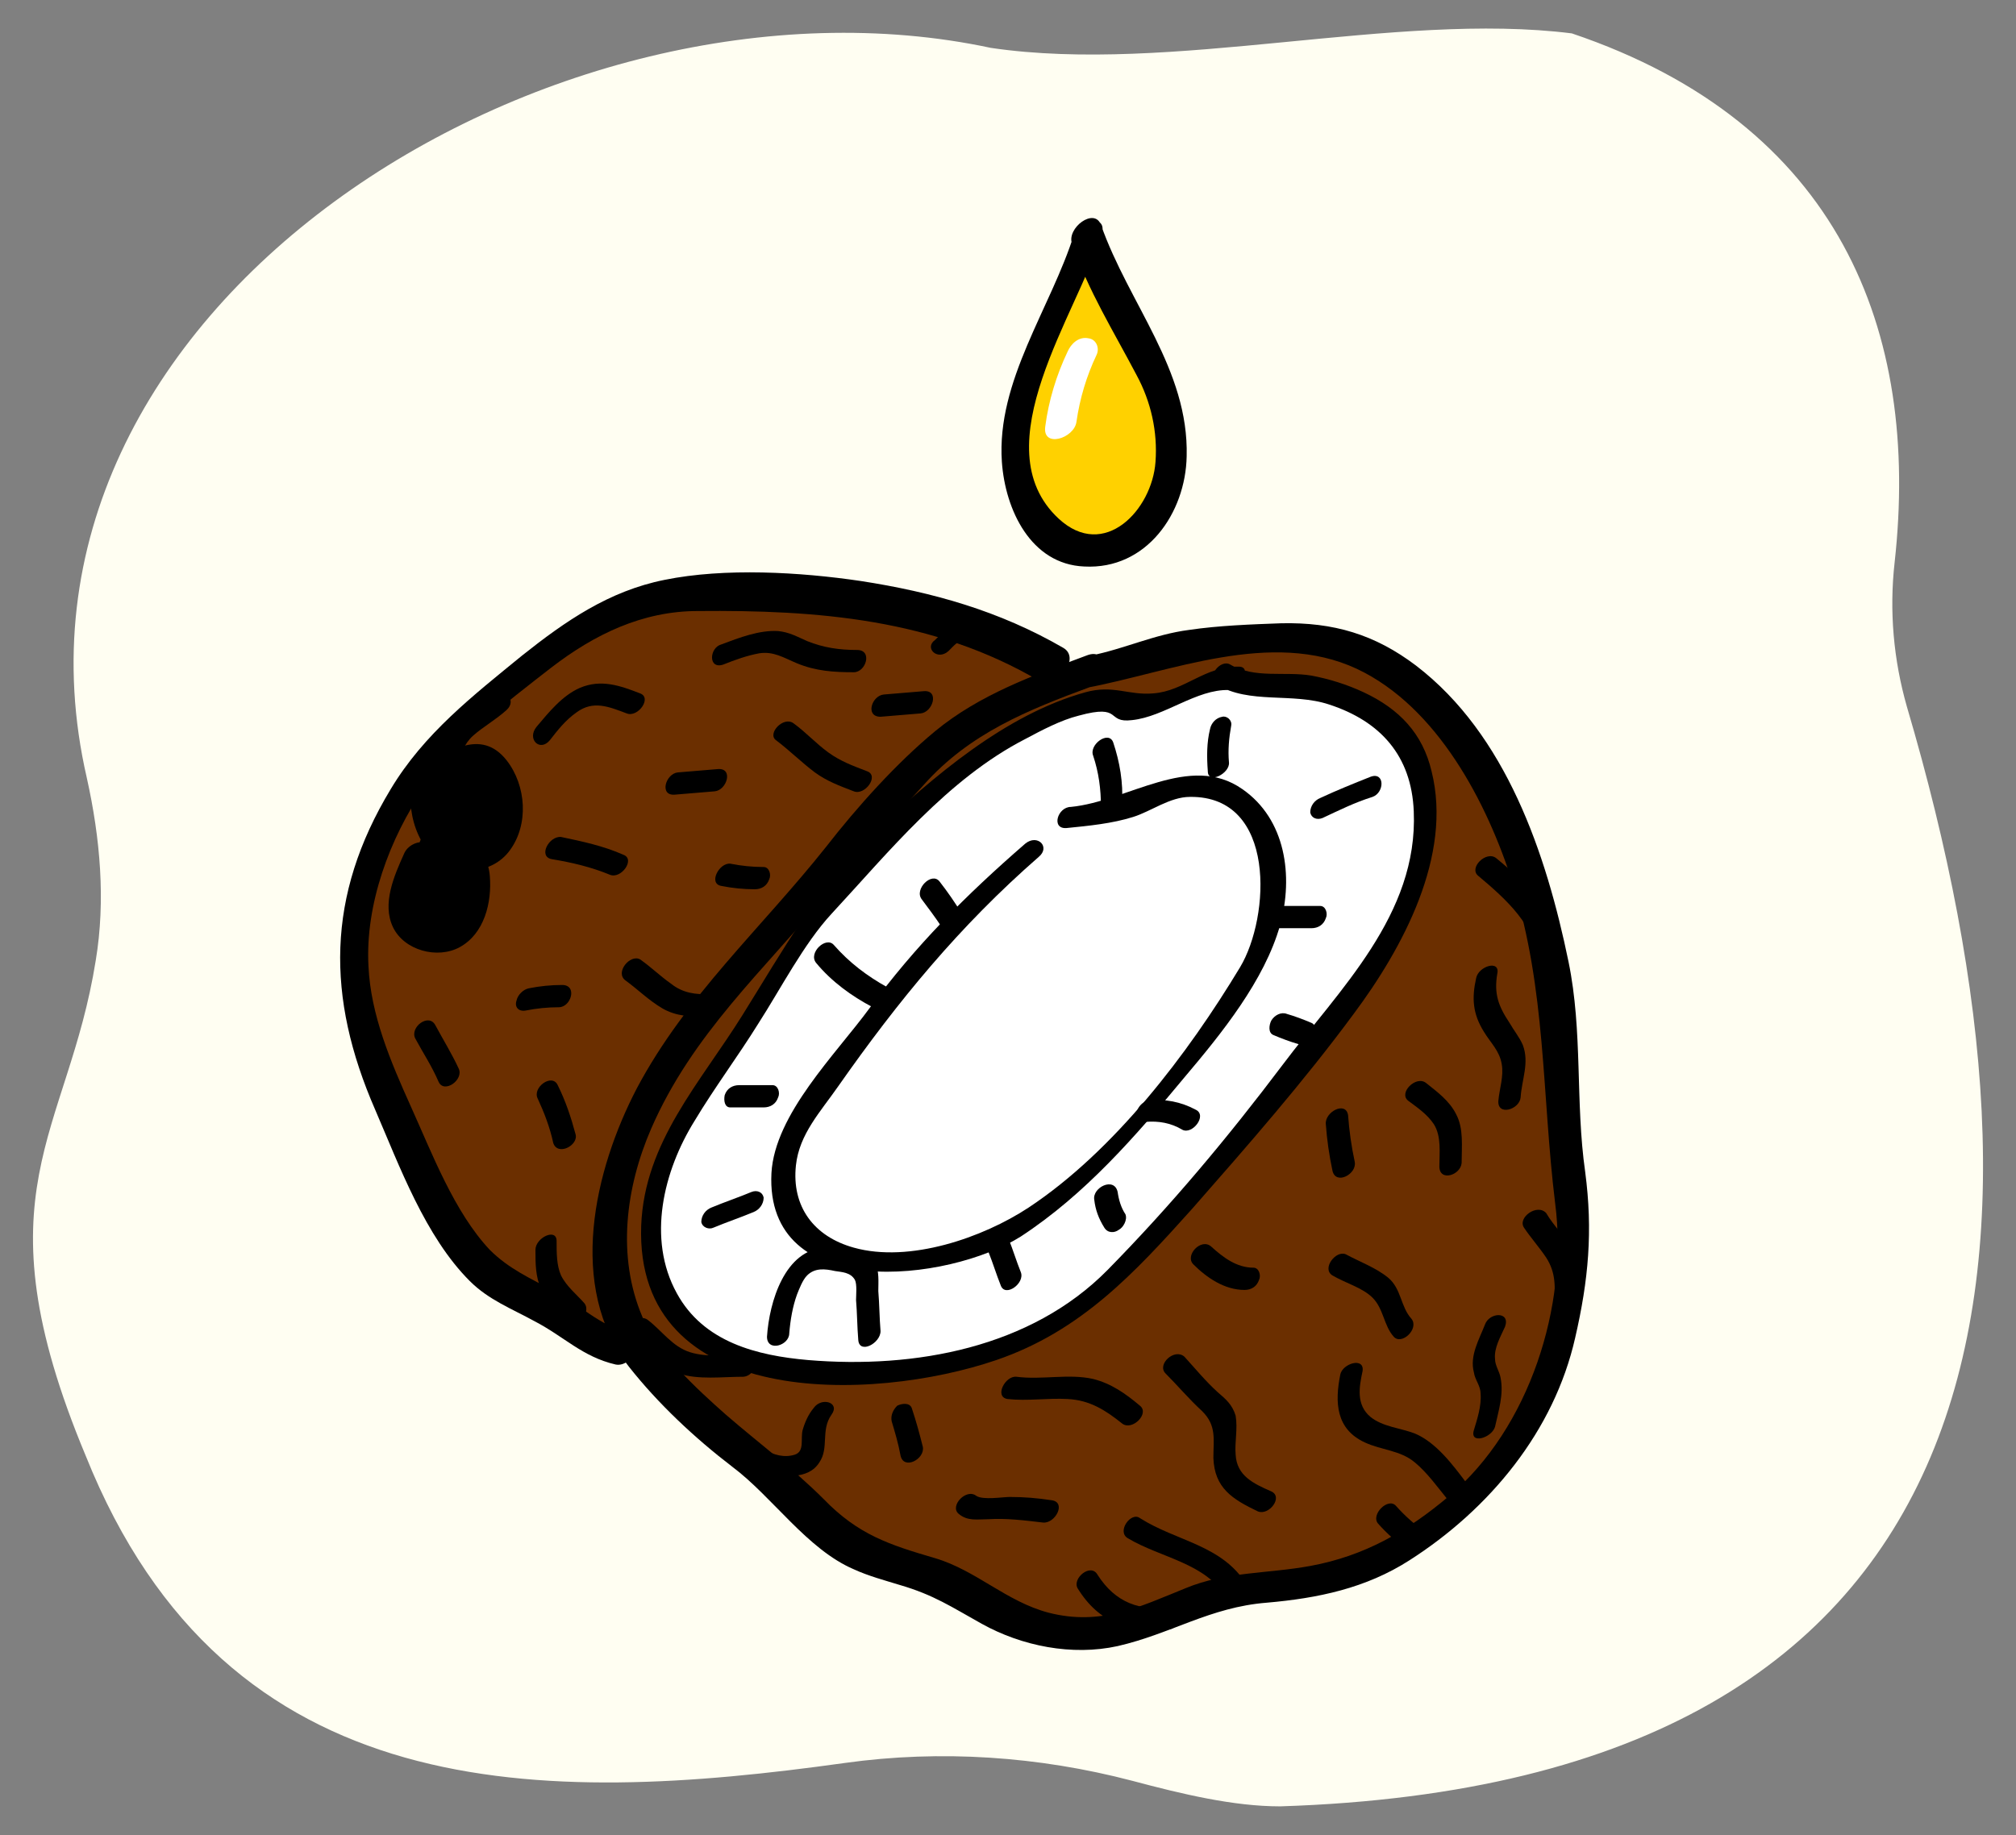 <?xml version="1.0" encoding="utf-8"?>
<!-- Generator: Adobe Illustrator 28.0.0, SVG Export Plug-In . SVG Version: 6.00 Build 0)  -->
<svg version="1.1" id="Layer_1" xmlns="http://www.w3.org/2000/svg" xmlns:xlink="http://www.w3.org/1999/xlink" x="0px" y="0px"
	 viewBox="0 0 181.1 164.9" style="enable-background:new 0 0 181.1 164.9;" xml:space="preserve">
<rect x="0" y="0" width="181.1" height="164.9" fill="#808080" stroke="none"/>
<style type="text/css">
	.st0{display:none;fill:#02769E;}
	.st1{fill:#FFFEF2;}
	.st2{fill:#FA6C71;}
	.st3{fill:#802400;}
	.st4{fill:#FFFFFF;}
	.st5{fill:#B5D9F0;}
	.st6{fill:#FFD100;}
	.st7{fill:#4A1C00;}
	.st8{fill:#E76727;}
	.st9{fill:#F39C6A;}
	.st10{fill:#DEA36E;}
	.st11{fill:#6B2F00;}
	.st12{fill:#E0C8AD;}
	.st13{fill:#B64F44;}
	.st14{fill:#0081BB;}
	.st15{fill:#FFF296;}
	.st16{fill:#8FC73E;}
	.st17{fill:#FFDF00;}
	.st18{fill:#EFD8C5;}
	.st19{display:none;}
	.st20{display:inline;fill:#565656;}
	.st21{fill:#D33333;}
	.st22{display:inline;fill:#6D023B;}
	.st23{display:inline;}
	.st24{fill:#B82D44;}
	.st25{display:inline;fill:#FFFFFF;}
	.st26{stroke:#000000;stroke-width:0.318;stroke-miterlimit:10;}
	.st27{fill:#6D023B;}
</style>
<rect y="0" class="st0" width="181.1" height="164.9"/>
<path class="st1" d="M89,4.3C105.2,6.7,125.3,1,141.2,3c24,8.1,31.3,26.7,29,47.5c-0.5,4.4-0.1,8.8,1.1,13
	c14.8,50.2,9.6,96.7-56.3,98.8c-4.2,0-8.8-1.1-13.3-2.3c-8.4-2.2-17.2-2.8-25.8-1.6c-27.2,3.8-55.5,4.1-68.2-27.6
	c-9.9-23.7-1.6-28.8,0.9-44.5C9.5,80.9,9,75.3,7.8,69.9C-1.9,27.7,49.7-4.1,89,4.3z"/>
<g>
	<g>
		<path class="st11" d="M94.6,59.6c-3.1-1.9-6.1-3.2-9.6-4.2c-2.7-0.8-5.5-1.2-8.3-1.7c-2.5-0.5-5.1-0.4-7.6-0.4
			c-1.4,0-2.9,0.1-4.4-0.1c-1-0.1-1.7-0.1-2.7,0c-1.4,0.2-2.5,0.2-3.9,0.7c-1.3,0.4-2.6,0.8-3.9,1.4c-2.2,1.1-4.3,2.7-6.2,4.3
			c-2.5,2-5,3.9-7.3,6.2c-1.8,1.8-3.6,4.1-4.8,6.4c-0.5,0.9-1,1.8-1.4,2.7c-0.6,1.3-0.9,2.7-1.4,4.1c-0.4,1-0.9,2-1.1,3
			c-0.3,1.1-0.2,2.1-0.1,3.2c0.1,0.9,0,1.9,0,2.8c0,1.4,0.6,2.6,0.9,4c0.3,1.6,0.5,2.7,1.3,4.2c0.7,1.3,1.2,2.7,1.8,4.1
			c1.3,2.7,2.5,5.3,3.9,7.9c1.3,2.4,2.7,5,4.9,6.7c2,1.6,4.4,2.2,6.5,3.6c1.7,1.2,2.8,2.5,5,2.7"/>
		<g>
			<path d="M95.5,58.2c-5.7-3.3-11.7-5-18.2-6c-5.4-0.8-12.2-1.2-17.6-0.1c-5,1-8.9,3.7-12.8,6.8c-4.4,3.6-8.8,7-11.8,12
				c-5.8,9.6-5.8,18.7-1.4,28.8c2.2,5.1,4.5,11.4,8.5,15.4c1.7,1.7,3.8,2.5,5.8,3.6c2.7,1.4,4.3,3.2,7.3,3.9c1.5,0.3,3-2.5,1.1-2.9
				c-2.4-0.5-4.5-2.6-6.6-3.7c-2.1-1.1-4.1-2-5.8-3.7c-3.2-3.4-5.2-8.7-7.1-12.9c-1.8-4-3.6-8.2-3.8-12.6c-0.3-5.5,1.9-11.5,5-16
				c3-4.4,7.3-7.6,11.4-10.8c3.9-3,8.2-5.1,13.2-5.1c10.7-0.1,21.2,0.7,30.7,6.3C95.1,61.8,97.1,59.1,95.5,58.2L95.5,58.2z"/>
		</g>
	</g>
	<g>
		<path d="M37.4,76.8c-0.8,1.9-2.2,5-0.2,6.6c1.2,1,3.1,1.4,4.3,0.2c1.1-1.1,1.2-2.7,1.2-4.2c0-2.5-1.7-3-3.8-3.8"/>
		<g>
			<path d="M36.3,76.7c-0.9,2-2,4.5-1,6.6c1,2.1,4,2.9,6,1.8c2.2-1.2,2.9-4,2.7-6.4c-0.2-2.5-2.2-3.5-4.3-4.3
				c-1.3-0.5-2.9,1.8-1.5,2.3c1,0.4,2.4,0.7,3,1.7c0.6,1,0.5,3.5-0.4,4.3c-1.2,1-3.2-0.7-3.4-1.9c-0.1-1.4,0.6-2.8,1.1-4
				C39.3,75.3,36.9,75.3,36.3,76.7L36.3,76.7z"/>
		</g>
	</g>
	<g>
		<path d="M38.8,68.3c-0.8,1.6-0.8,2.8-0.4,4.5c0.3,1.1,0.8,2.5,1.6,3.3c1.5,1.4,4,1.6,5.1-0.2c1.3-1.9,0.9-4.7-0.4-6.5
			c-1.9-2.6-4.2-0.6-6.3,0.7"/>
		<g>
			<path d="M37.6,68.1c-1.3,2.7-0.9,6.7,1.3,8.8c2,1.9,5.3,1.7,6.9-0.5c1.7-2.3,1.5-5.8-0.3-8.1c-2.3-2.9-5.3-0.8-7.7,0.8
				c-1.3,0.9-0.6,2.9,0.9,1.9c1.3-0.8,3.1-2.6,4.5-1.2c1.2,1.2,1.8,3.7,0.9,5.3c-1.1,1.8-3.4,0-4.1-1.2c-0.9-1.8-1.1-3.7-0.3-5.5
				C40.6,66.8,38.2,66.8,37.6,68.1L37.6,68.1z"/>
		</g>
	</g>
	<g>
		<path class="st11" d="M97.7,60.3c-2.9,1.1-5.9,2.1-8.7,3.5c-1.6,0.8-2.8,1.8-4.2,2.8c-1.9,1.3-3,3.5-4.7,5c-1.8,1.6-3.3,3.2-4.8,5
			c-0.6,0.7-1,1.5-1.6,2.2c-0.5,0.7-1.2,1.1-1.7,1.8c-1.2,1.5-2.6,2.9-3.9,4.4c-0.8,0.9-1.6,1.8-2.4,2.7c-0.9,1.1-2.1,2-3,3.1
			c-0.9,1.2-1.6,2.5-2.3,3.8c-1,1.7-1.9,3.3-2.8,5.1c-1.9,3.9-3.1,8.5-3,12.9c0.1,2.2,0.8,4.5,1.5,6.6c0.8,2.4,2.8,3.8,4.5,5.6
			c0.9,0.9,1.7,2,2.6,3c0.7,0.7,1.6,1.2,2.4,1.9c1.5,1.4,3.4,2.3,4.9,3.8c0.8,0.7,1.4,1.6,2.1,2.3c0.7,0.7,1.4,1.2,2,1.9
			c1.4,1.6,2.8,2,4.8,2.6c0.6,0.2,1.2,0.4,1.8,0.6c0.9,0.3,1.8,0.3,2.7,0.5c1.8,0.6,3.5,2,5.1,3c1.7,1.1,4,1.6,6,2
			c2.1,0.4,4.7,0.2,6.8-0.5c1.9-0.6,3.5-1.8,5.4-2.4c0.9-0.3,1.8-0.7,2.7-0.8c1.1-0.2,2.2-0.2,3.3-0.3c0.9-0.1,1.8,0,2.6-0.1
			c1.2-0.2,2.3-0.6,3.4-0.9c1.1-0.2,2.2-0.2,3.2-0.6c1.4-0.6,2.8-1.6,4.1-2.4c1.8-1.1,3.3-2.6,5-3.9c2-1.6,3.3-3.7,4.6-5.9
			c1.3-2.1,2.6-4.3,3.3-6.7c0.7-2.3,0.9-4.7,1.5-7c1.2-4.6-0.5-9-0.6-13.6c-0.1-2.5,0.2-5,0-7.5c-0.3-3-0.7-6-1.4-8.9
			c-0.7-2.8-1.4-5.6-2.3-8.3c-0.9-2.5-2.3-4.7-3.5-7c-0.6-1.1-1.1-2.4-1.7-3.5c-0.6-1.2-1.3-1.9-2.3-2.8c-1.6-1.5-3.4-2.8-5.2-4.1
			c-1.9-1.4-4.9-1.8-7.1-2c-1.3-0.2-2.6,0.1-3.9,0.2c-1.7,0.2-3.3,0.1-5,0.3c-1.7,0.2-3.6,0.5-5.3,1C101,59.4,99.4,60.1,97.7,60.3"
			/>
		<g>
			<path d="M97.6,58.9c-4.8,1.8-9.6,3.5-13.6,6.8c-3.5,2.9-7,6.8-9.8,10.4c-5.8,7.3-12.6,13.4-17,21.7c-3.8,7.3-6.3,17.8-0.7,25
				c2.6,3.3,5.9,6.4,9.3,9c3.6,2.7,6.7,7.4,10.9,9.2c1.3,0.6,2.8,1,4.1,1.4c3.1,0.9,4.7,2,7.4,3.5c3.6,2,8.1,2.9,12.2,2
				c4.8-1.1,8.3-3.5,13.4-3.9c4.6-0.4,8.9-1.3,12.8-3.8c7.2-4.6,13-11.6,14.9-20c1.2-5.2,1.6-9.6,0.9-14.9
				c-0.9-6.3-0.2-12.6-1.5-18.9c-2-9.7-5.6-20.4-13.7-26.6c-3.7-2.8-7.4-3.9-12.1-3.8c-2.7,0.1-5.6,0.2-8.3,0.6
				c-3.1,0.4-5.8,1.7-8.8,2.3c-1.6,0.3-2.5,3.3-0.4,2.9c7.5-1.4,16.6-5.3,24.3-1.7c7.2,3.4,11.7,12,14,19.3c3,9.5,2.6,18.9,3.8,28.7
				c1.2,9.2-2.3,20.2-9.5,26.3c-3.8,3.2-7.6,5.4-12.5,6.3c-3.8,0.7-7.6,0.5-11.2,2c-4.2,1.7-7.6,3.4-12.3,2.2
				c-3.8-1-6.5-3.8-10.2-4.9c-4.1-1.2-6.9-2.1-10-5.3c-2.8-2.8-5.8-5-8.8-7.6c-2.6-2.3-6.2-5.6-7.5-8.8c-2.3-5.4-1.5-11.6,0.8-16.9
				c3.7-8.5,10.1-14.2,15.9-21.2c2.8-3.4,5.7-6.5,8.6-9.7c4.1-4.6,9.3-6.7,15-8.8C99.5,61,99.6,58.1,97.6,58.9L97.6,58.9z"/>
		</g>
	</g>
	<g>
		<path class="st4" d="M110.9,60.9c-1.9-0.4-3.1,0.8-4.8,1.5c-0.8,0.3-1.6,0.5-2.4,0.8c-0.4,0.2-0.9,0.4-1.4,0.4
			c-0.6,0-0.9-0.4-1.5-0.7c-0.5-0.3-0.6-0.2-1.1-0.2c-0.8,0-2,0.3-2.7,0.5c-1.2,0.4-2.4,1.1-3.7,1.5c-1.4,0.4-2.6,1.3-3.8,2.2
			c-1.2,0.8-2.4,1.9-3.6,2.9c-0.7,0.6-1.3,1.2-2.1,1.7c-0.8,0.6-1.3,1.3-2.1,1.9c-0.9,0.8-2,1.3-2.9,2c-1,0.8-1.7,2-2.3,3.2
			c-0.5,0.9-0.9,1.6-1.7,2.2c-1.3,0.9-2.3,2.1-3,3.5c-0.4,0.7-0.5,1.5-1,2.2c-0.5,0.8-1.2,1.6-1.8,2.4c-0.8,1.3-1.6,2.6-2.4,3.9
			c-0.4,0.7-1,1.4-1.5,2.1c-0.5,0.7-0.9,1.5-1.4,2.3c-0.9,1.2-1.6,2.5-2.5,3.7c-1.8,2.7-2.5,5.7-2.7,8.9c-0.2,3.5,0.7,6.7,3.1,9.3
			c0.5,0.6,1.2,0.9,1.9,1.4c0.7,0.5,1.1,1,2,1.3c2,0.8,4,0.9,6.1,1.2c1.5,0.2,3.1,0.4,4.7,0.2c1.8-0.2,3.5-0.2,5.3-0.2
			c2.3,0,4.2-0.5,6.3-1.2c1.5-0.5,3.1-0.9,4.5-1.6c1.9-0.8,3.4-1.7,5-2.9c0.4-0.3,0.9-0.6,1.3-0.9c0.9-0.7,1.5-1.7,2.3-2.5
			c1.3-1.4,2.7-2.7,4-4.1c1.4-1.5,2.7-3.1,4.1-4.6c0.7-0.9,1.7-1.5,2.4-2.4c0.5-0.5,0.8-1.2,1.3-1.7c1.8-2.4,3.2-5.1,5.4-7.2
			c0.6-0.6,1.2-1.2,1.8-1.8c1.1-1.1,1.7-2.5,2.6-3.8c1.4-2.2,2.9-4.6,3.9-7c1-2.3,1.6-5,1.8-7.4c0.1-0.8-0.1-1.6-0.2-2.4
			c-0.2-1.1-0.2-2.3-0.6-3.3c-1.7-3.9-5.9-5.6-9.8-6.4c-1.3-0.3-2.6-0.2-3.9-0.2c-1.1,0-2.7,0-3.6-0.9"/>
		<g>
			<path d="M111.3,59.9c-3-0.1-4.9,2.2-7.7,2.4c-2.2,0.2-3.6-0.8-6.1-0.1c-7.2,2-13.7,7.6-19,12.6c-4.8,4.5-8.3,10.8-11.8,16.4
				c-3.8,6.1-8.8,11.4-9.1,18.9c-0.6,16.6,20.8,15.9,31.9,12.1c7.6-2.6,12.4-7.8,17.6-13.6c5-5.7,10-11.4,14.5-17.5
				c4.4-5.9,8.9-14.2,7-21.8c-0.8-3.4-2.9-5.6-6.1-7.1c-1.5-0.7-3.1-1.2-4.7-1.5c-2.4-0.4-5.1,0.3-7.3-1c-0.9-0.5-2.2,1.2-1.2,1.8
				c2.9,1.8,6.8,0.7,10.1,1.8c4.6,1.5,7.4,4.6,7.6,9.6c0.4,9.3-6.7,16-11.8,22.8c-4.9,6.5-10,12.6-15.7,18.4
				c-6.9,7-17.3,8.9-26.9,8.1c-4.6-0.4-9.4-1.6-11.8-6c-2.7-4.9-1.2-11,1.6-15.5c1.8-3,3.9-5.8,5.7-8.7c2-3.1,4.1-7.2,6.6-9.9
				c5.1-5.5,10.4-12.1,17.4-15.7c1.5-0.8,3.2-1.7,4.8-2.1c4-1.1,2.4,0.7,4.8,0.4c2.9-0.3,5.8-2.8,8.7-2.7
				C111.5,61.9,112.5,59.9,111.3,59.9L111.3,59.9z"/>
		</g>
	</g>
	<g>
		<g>
			<path d="M95.8,74.4c2-0.2,4.1-0.4,6-1c1.6-0.5,3.3-1.8,5.1-1.8c7.8-0.1,7.2,10.8,4.5,15.3c-4.7,7.8-11.3,16.5-19,21.6
				c-4.1,2.7-10.7,5-15.7,3.6c-3.6-1-5.6-3.7-5.2-7.4c0.3-2.8,2.2-4.8,3.8-7.1c5.4-7.7,10.9-14.4,18-20.6c1.1-0.9-0.1-2.1-1.2-1.2
				c-5.3,4.6-9.9,9.2-14,14.8c-3,4.1-8.5,9.5-8.8,14.8c-0.6,11.7,15.9,9.8,22.4,5.7c5.8-3.8,10.3-9,14.7-14.3
				c3.3-3.9,7.2-8.7,8.6-13.7c1.2-4.4,0.5-9.5-3.4-12.2c-4.7-3.3-10.3,1.1-15.4,1.6C95,72.5,94.4,74.5,95.8,74.4L95.8,74.4z"/>
		</g>
	</g>
	<g>
		<g>
			<path d="M132.6,87.9c-0.4,1.8-0.3,3.2,0.7,4.8c0.6,1,1.4,1.7,1.6,2.9c0.2,1.1-0.2,2.2-0.3,3.3c-0.1,1.4,1.9,0.8,2-0.3
				c0.1-1.6,0.8-3.1,0.2-4.7c-0.3-0.7-0.8-1.3-1.2-2c-1-1.5-1.4-2.6-1.1-4.4C134.8,86.2,132.8,86.8,132.6,87.9L132.6,87.9z"/>
		</g>
	</g>
	<g>
		<g>
			<path d="M126.5,98.9c0.8,0.6,1.7,1.2,2.3,2.1c0.7,1.1,0.5,2.6,0.5,3.8c0,1.4,1.9,0.8,2-0.3c0-1.5,0.2-3.1-0.5-4.4
				c-0.6-1.2-1.7-2-2.7-2.8C127.2,96.6,125.6,98.2,126.5,98.9L126.5,98.9z"/>
		</g>
	</g>
	<g>
		<g>
			<path d="M119.7,114.6c1.2,0.7,2.7,1.1,3.6,2c1,1,1,2.5,1.9,3.5c0.7,0.8,2.3-0.7,1.6-1.6c-1-1.1-0.9-2.7-2.1-3.7
				c-1.1-0.9-2.5-1.4-3.8-2.1C120,112.3,118.7,114,119.7,114.6L119.7,114.6z"/>
		</g>
	</g>
	<g>
		<g>
			<path d="M120.4,123.5c-0.5,2.5-0.4,4.9,2.2,6.1c1.5,0.7,3.2,0.7,4.5,1.8c1.1,0.9,2.1,2.3,3,3.4c0.7,0.9,2.3-0.7,1.6-1.6
				c-1.2-1.6-2.7-3.6-4.6-4.4c-1.3-0.5-2.9-0.6-4-1.5c-1.3-1.1-1-2.7-0.7-4.1C122.6,121.9,120.6,122.5,120.4,123.5L120.4,123.5z"/>
		</g>
	</g>
	<g>
		<g>
			<path d="M134.3,128.2c0.3-1.4,0.8-2.9,0.5-4.4c-0.1-0.6-0.5-1.1-0.5-1.7c-0.1-1,0.5-2,0.9-2.9c0.5-1.4-1.4-1.3-1.8-0.2
				c-0.5,1.3-1.4,2.8-1,4.3c0.1,0.7,0.6,1.2,0.6,1.9c0.1,1.1-0.3,2.3-0.6,3.3C132,129.8,134,129.2,134.3,128.2L134.3,128.2z"/>
		</g>
	</g>
	<g>
		<g>
			<path d="M132.8,78.7c2.5,2.1,5.2,4.5,5.5,8c0.1,1.3,2,0.3,2-0.8c-0.3-3.8-3.1-6.5-5.9-8.8C133.5,76.4,131.9,78,132.8,78.7
				L132.8,78.7z"/>
		</g>
	</g>
	<g>
		<g>
			<path d="M119.1,101c0.1,1.4,0.3,2.8,0.6,4.2c0.3,1.3,2.2,0.3,2-0.8c-0.3-1.4-0.5-2.8-0.6-4.2C120.9,98.9,119,99.9,119.1,101
				L119.1,101z"/>
		</g>
	</g>
	<g>
		<g>
			<path d="M107.2,113.6c1.2,1.2,2.8,2.3,4.6,2.3c0.6,0,1.1-0.3,1.3-0.9c0.2-0.4,0-1.1-0.5-1.1c-1.5,0-2.7-0.9-3.8-1.9
				C107.9,111.2,106.4,112.8,107.2,113.6L107.2,113.6z"/>
		</g>
	</g>
	<g>
		<g>
			<path d="M104.7,123.4c1.1,1.1,2.1,2.3,3.3,3.4c1.3,1.3,1,2.5,1,4.2c0.1,2.7,1.7,3.7,4,4.8c1,0.4,2.3-1.3,1.2-1.8
				c-1.6-0.7-3.1-1.4-3.2-3.3c-0.1-1.1,0.2-2.3,0-3.5c-0.3-1-0.9-1.5-1.6-2.1c-1.1-1-2-2.1-3-3.2
				C105.5,121.1,103.9,122.6,104.7,123.4L104.7,123.4z"/>
		</g>
	</g>
	<g>
		<g>
			<path d="M102.4,126.3c-1.3-1.1-2.6-2-4.2-2.4c-2.2-0.5-4.6,0.1-6.9-0.2c-1-0.1-2,1.8-0.8,2c1.8,0.2,3.6-0.1,5.4,0
				c2,0.1,3.4,1,4.9,2.2C101.7,128.6,103.3,127,102.4,126.3L102.4,126.3z"/>
		</g>
	</g>
	<g>
		<g>
			<path d="M94.5,134.8c-1.3-0.2-2.5-0.3-3.8-0.3c-0.6,0-2.4,0.3-3-0.1c-0.9-0.7-2.4,0.9-1.6,1.6c0.8,0.7,1.7,0.5,2.7,0.5
				c1.6-0.1,3.2,0.1,4.9,0.3C94.8,136.9,95.8,135,94.5,134.8L94.5,134.8z"/>
		</g>
	</g>
	<g>
		<g>
			<path d="M80.1,127.7c0.3,1,0.6,2,0.8,3.1c0.3,1.3,2.2,0.3,2-0.8c-0.3-1.2-0.6-2.3-1-3.5c-0.2-0.5-0.9-0.4-1.3-0.2
				C80.2,126.7,80,127.2,80.1,127.7L80.1,127.7z"/>
		</g>
	</g>
	<g>
		<g>
			<path d="M73.1,126.5c-0.5,0.6-0.8,1.3-1,2c-0.2,0.8,0.2,1.9-0.7,2.2c-1.9,0.6-3.8-1.1-5.1-2.3c-0.8-0.7-2.4,0.8-1.6,1.6
				c2,1.8,3.9,2.9,6.7,2.6c0.9-0.1,1.7-0.4,2.2-1.2c0.9-1.3,0.1-2.9,1.1-4.3C75.5,126,73.8,125.5,73.1,126.5L73.1,126.5z"/>
		</g>
	</g>
	<g>
		<g>
			<path d="M67.1,121.7c-1.7,0-3.5,0.3-5.1-0.2c-1.6-0.5-2.5-1.9-3.8-2.9c-0.9-0.7-2.4,0.9-1.6,1.6c1.5,1.2,2.5,2.6,4.3,3.2
				c1.9,0.6,3.9,0.3,5.9,0.3C67.9,123.6,68.5,121.7,67.1,121.7L67.1,121.7z"/>
		</g>
	</g>
	<g>
		<g>
			<path d="M51.7,101.9c-0.4-1.5-0.9-3-1.6-4.4c-0.5-1.1-2.3,0.2-1.8,1.2c0.6,1.3,1.1,2.6,1.4,4C50.1,103.9,52,102.9,51.7,101.9
				L51.7,101.9z"/>
		</g>
	</g>
	<g>
		<g>
			<path d="M136.9,110.3c0.6,0.9,1.4,1.8,2,2.7c0.9,1.4,0.8,2.7,0.7,4.3c-0.2,1.4,1.8,0.8,2-0.3c0.2-1.5,0.4-3-0.3-4.5
				c-0.6-1.3-1.7-2.3-2.4-3.5C138.1,108.1,136.3,109.4,136.9,110.3L136.9,110.3z"/>
		</g>
	</g>
	<g>
		<g>
			<path d="M123.8,136.9c0.8,0.9,1.7,1.7,2.7,2.4c0.4,0.3,1,0.2,1.4-0.2c0.3-0.3,0.6-1,0.2-1.4c-1-0.7-1.9-1.5-2.7-2.4
				C124.7,134.5,123.1,136.1,123.8,136.9L123.8,136.9z"/>
		</g>
	</g>
	<g>
		<g>
			<path d="M101.3,138.2c3,1.8,7,2.2,8.9,5.4c0.6,1,2.4-0.3,1.8-1.2c-2.2-3.6-6.3-3.9-9.6-6C101.6,135.8,100.3,137.6,101.3,138.2
				L101.3,138.2z"/>
		</g>
	</g>
	<g>
		<g>
			<path d="M96.8,142.7c1.9,3.1,4.7,4.1,8.2,3.7c1.1-0.1,1.7-2.1,0.3-2c-2.9,0.4-5.1-0.4-6.7-2.9C98,140.4,96.3,141.8,96.8,142.7
				L96.8,142.7z"/>
		</g>
	</g>
	<g>
		<g>
			<path d="M65,59.7c1-0.4,2.1-0.8,3.2-1c1.3-0.2,2.2,0.4,3.4,0.9c1.7,0.7,3.3,0.8,5.1,0.8c1.1,0,1.7-2,0.3-2c-1.6,0-3-0.2-4.5-0.8
				c-0.9-0.4-1.6-0.8-2.6-0.9c-1.7-0.1-3.5,0.6-5.1,1.2C63.7,58.2,63.6,60.2,65,59.7L65,59.7z"/>
		</g>
	</g>
	<g>
		<g>
			<path d="M69.7,66.5c1.2,0.9,2.3,2,3.5,2.9c1.1,0.8,2.2,1.2,3.5,1.7c1,0.4,2.3-1.4,1.2-1.8c-1.3-0.5-2.4-0.9-3.5-1.7
				c-1.1-0.8-2-1.8-3.1-2.6C70.4,64.3,68.9,65.9,69.7,66.5L69.7,66.5z"/>
		</g>
	</g>
	<g>
		<g>
			<path d="M49.4,66.5c0.7-0.9,1.4-1.8,2.4-2.5c1.5-1.1,2.9-0.5,4.5,0.1c1,0.4,2.3-1.4,1.2-1.8c-1.8-0.7-3.5-1.3-5.4-0.5
				c-1.6,0.7-2.8,2.2-3.9,3.5C47.3,66.4,48.5,67.6,49.4,66.5L49.4,66.5z"/>
		</g>
	</g>
	<g>
		<g>
			<path d="M49.6,77.2c1.8,0.3,3.5,0.7,5.2,1.4c1,0.4,2.3-1.4,1.2-1.8c-1.8-0.8-3.7-1.2-5.6-1.6C49.3,75.1,48.3,77,49.6,77.2
				L49.6,77.2z"/>
		</g>
	</g>
	<g>
		<g>
			<path d="M60.6,71.4c1.2-0.1,2.4-0.2,3.6-0.3c1.1-0.1,1.7-2.1,0.3-2c-1.2,0.1-2.4,0.2-3.6,0.3C59.8,69.5,59.2,71.5,60.6,71.4
				L60.6,71.4z"/>
		</g>
	</g>
	<g>
		<g>
			<path d="M79.1,64.4c1.2-0.1,2.4-0.2,3.6-0.3c1.1-0.1,1.7-2.1,0.3-2c-1.2,0.1-2.4,0.2-3.6,0.3C78.3,62.5,77.7,64.4,79.1,64.4
				L79.1,64.4z"/>
		</g>
	</g>
	<g>
		<g>
			<path d="M85.2,58.5c0.5-0.5,1-1.1,1.8-1.2c0.9-0.1,2.1,0.3,3,0.7c1,0.4,2.3-1.4,1.2-1.8c-1.2-0.5-2.8-1-4.2-0.7
				c-1.2,0.2-2.1,1.1-3,2C83,58.2,84.2,59.4,85.2,58.5L85.2,58.5z"/>
		</g>
	</g>
	<g>
		<g>
			<path d="M64.8,79.6c1,0.2,2,0.3,3,0.3c0.6,0,1.1-0.3,1.3-0.9c0.2-0.4,0-1.1-0.5-1.1c-1,0-2-0.1-3-0.3
				C64.6,77.5,63.6,79.4,64.8,79.6L64.8,79.6z"/>
		</g>
	</g>
	<g>
		<g>
			<path d="M56.2,88.1c1.1,0.8,2.1,1.8,3.3,2.5c1.2,0.7,2.6,0.8,4,0.7c1.1,0,1.7-2,0.3-2c-1.3,0.1-2.5-0.1-3.5-0.9
				c-1-0.7-1.8-1.5-2.8-2.2C56.6,85.7,55.2,87.4,56.2,88.1L56.2,88.1z"/>
		</g>
	</g>
	<g>
		<g>
			<path d="M37.3,93.3c0.7,1.3,1.5,2.5,2.1,3.9c0.5,1.1,2.3-0.2,1.8-1.2c-0.6-1.3-1.4-2.6-2.1-3.9C38.5,91,36.8,92.3,37.3,93.3
				L37.3,93.3z"/>
		</g>
	</g>
	<g>
		<g>
			<path d="M47.2,90.8c1-0.2,2-0.3,3-0.3c1.1,0,1.7-2,0.3-2c-1,0-2,0.1-3,0.3c-0.5,0.1-1,0.6-1.1,1.1C46.2,90.5,46.6,90.9,47.2,90.8
				L47.2,90.8z"/>
		</g>
	</g>
	<g>
		<g>
			<path d="M48.1,112.3c0,1.2,0,2.4,0.5,3.5c0.5,1.2,1.6,1.9,2.3,2.9c0.7,0.9,2.3-0.7,1.6-1.6c-0.7-0.8-1.6-1.5-2.1-2.5
				c-0.4-0.9-0.4-2-0.4-3.1C50,110.3,48.1,111.2,48.1,112.3L48.1,112.3z"/>
		</g>
	</g>
	<g>
		<g>
			<path d="M41,68.7c0.4-0.9,0.7-1.9,1.5-2.6c0.9-0.8,2-1.4,3-2.3c1-0.9-0.2-2.1-1.2-1.2c-1.1,1-2.4,1.6-3.4,2.7
				c-0.8,0.9-1.2,2-1.7,3.1C38.7,69.9,40.6,69.8,41,68.7L41,68.7z"/>
		</g>
	</g>
	<g>
		<path class="st6" d="M97.8,21.1c-1.6,6.1-5.7,11.4-6.3,17.7c-0.4,4.6,1.8,11.3,7.4,10.6c2.3-0.3,3.7-1.3,5.1-3.1
			c1.6-2,1.4-4.2,1.4-6.6c0-3.4-1.1-6.2-3.1-9C100,27.8,99,24.6,97.8,21.1"/>
		<g>
			<path d="M96.5,21c-2.1,6.7-7,13.2-6.5,20.5c0.3,4.3,2.6,9.2,7.4,9.4c5.6,0.3,9.1-4.8,9.2-9.9c0.2-7.8-5.2-13.7-7.7-20.8
				c-0.6-1.6-3.1,0.3-2.6,1.7c1.5,4.3,3.7,7.8,5.8,11.8c1.3,2.4,1.9,5.1,1.7,7.8c-0.3,4.3-4.6,8.9-8.7,5.1c-7-6.5,1.8-18.6,3.8-25.4
				C99.7,19.3,97,19.4,96.5,21L96.5,21z"/>
		</g>
	</g>
	<g>
		<g>
			<path class="st4" d="M95.9,31.6c-1,2.1-1.7,4.4-2,6.7c-0.3,2,2.6,1.1,2.8-0.4c0.3-2.1,0.9-4.1,1.8-6c0.3-0.6,0-1.4-0.7-1.5
				C96.9,30.2,96.2,30.9,95.9,31.6L95.9,31.6z"/>
		</g>
	</g>
	<g>
		<g>
			<path d="M65.6,99.5c1,0,2,0,3,0c0.6,0,1.1-0.3,1.3-0.9c0.2-0.4,0-1.1-0.5-1.1c-1,0-2,0-3,0c-0.6,0-1.1,0.3-1.3,0.9
				C65,98.9,65.1,99.5,65.6,99.5L65.6,99.5z"/>
		</g>
	</g>
	<g>
		<g>
			<path d="M64.1,110.3c1.2-0.5,2.4-0.9,3.6-1.4c0.5-0.2,0.9-0.7,0.9-1.3c-0.1-0.5-0.6-0.7-1.1-0.5c-1.2,0.5-2.4,0.9-3.6,1.4
				c-0.5,0.2-0.9,0.7-0.9,1.3C63.1,110.3,63.7,110.5,64.1,110.3L64.1,110.3z"/>
		</g>
	</g>
	<g>
		<g>
			<path d="M70.9,119.8c0.1-1.2,0.3-2.4,0.7-3.5c0.2-0.5,0.5-1.3,0.9-1.7c0.7-0.7,1.6-0.6,2.5-0.4c0.6,0.1,1.4,0.1,1.8,0.8
				c0.2,0.4,0.1,1.4,0.1,1.8c0.1,1.2,0.1,2.4,0.2,3.6c0.1,1.3,2,0.3,2-0.8c-0.1-1.2-0.1-2.4-0.2-3.6c0-0.8,0.1-1.8-0.3-2.6
				c-0.7-1.3-3.1-1.3-4.4-1.3c-3.7,0.1-5.1,4.9-5.3,8C68.9,121.5,70.9,120.9,70.9,119.8L70.9,119.8z"/>
		</g>
	</g>
	<g>
		<g>
			<path d="M88.8,112.5c0.4,1,0.7,2,1.1,3c0.4,1.1,2.2-0.2,1.8-1.2c-0.4-1-0.7-2-1.1-3C90.2,110.2,88.4,111.5,88.8,112.5L88.8,112.5
				z"/>
		</g>
	</g>
	<g>
		<g>
			<path d="M102.9,100.8c1.2-0.1,2.3,0.1,3.3,0.7c0.9,0.5,2.3-1.3,1.2-1.8c-1.3-0.7-2.8-1-4.2-0.8C102.1,99,101.5,100.9,102.9,100.8
				L102.9,100.8z"/>
		</g>
	</g>
	<g>
		<g>
			<path d="M114.3,83.4c1.2,0,2.4,0,3.5,0c0.6,0,1.1-0.3,1.3-0.9c0.2-0.4,0-1.1-0.5-1.1c-1.2,0-2.4,0-3.5,0c-0.6,0-1.1,0.3-1.3,0.9
				C113.6,82.7,113.7,83.4,114.3,83.4L114.3,83.4z"/>
		</g>
	</g>
	<g>
		<g>
			<path d="M123.1,69.8c-1.5,0.6-3,1.2-4.5,1.9c-0.5,0.2-0.9,0.7-0.9,1.3c0.1,0.5,0.6,0.7,1.1,0.5c1.5-0.7,2.9-1.4,4.5-1.9
				C124.4,71.2,124.4,69.3,123.1,69.8L123.1,69.8z"/>
		</g>
	</g>
	<g>
		<g>
			<path d="M110.4,68.5c-0.1-1.1,0-2.2,0.2-3.3c0.1-0.5-0.4-0.9-0.8-0.8c-0.6,0.1-1,0.6-1.1,1.1c-0.3,1.2-0.3,2.5-0.2,3.8
				C108.5,70.5,110.5,69.5,110.4,68.5L110.4,68.5z"/>
		</g>
	</g>
	<g>
		<g>
			<path d="M100.8,72.2c0.1-1.9-0.2-3.7-0.8-5.5c-0.4-1.1-2.2,0.2-1.8,1.2c0.5,1.5,0.7,3,0.7,4.6C98.8,73.9,100.7,73.3,100.8,72.2
				L100.8,72.2z"/>
		</g>
	</g>
	<g>
		<g>
			<path d="M82.8,80.8c0.6,0.8,1.2,1.6,1.8,2.5c0.6,1,2.4-0.3,1.8-1.2c-0.6-1-1.3-2-2-2.9C83.7,78.3,82.1,79.9,82.8,80.8L82.8,80.8z
				"/>
		</g>
	</g>
	<g>
		<g>
			<path d="M79.7,88.7c-1.8-1-3.4-2.2-4.8-3.8c-0.7-0.8-2.3,0.7-1.6,1.6c1.4,1.7,3.2,3,5.1,4C79.4,91,80.8,89.2,79.7,88.7L79.7,88.7
				z"/>
		</g>
	</g>
	<g>
		<g>
			<path d="M98.3,107.8c0.1,0.9,0.4,1.7,0.9,2.5c0.3,0.5,0.9,0.5,1.3,0.2c0.4-0.2,0.8-0.9,0.6-1.4c-0.4-0.6-0.6-1.3-0.7-2
				C100.1,105.7,98.1,106.7,98.3,107.8L98.3,107.8z"/>
		</g>
	</g>
	<g>
		<g>
			<path d="M117.8,91.9c-0.7-0.3-1.5-0.6-2.2-0.8c-0.5-0.2-1.1,0.1-1.4,0.6c-0.2,0.4-0.3,1.1,0.2,1.3c0.7,0.3,1.5,0.6,2.2,0.8
				c0.5,0.2,1.1-0.1,1.4-0.6C118.2,92.8,118.3,92.1,117.8,91.9L117.8,91.9z"/>
		</g>
	</g>
</g>
</svg>
